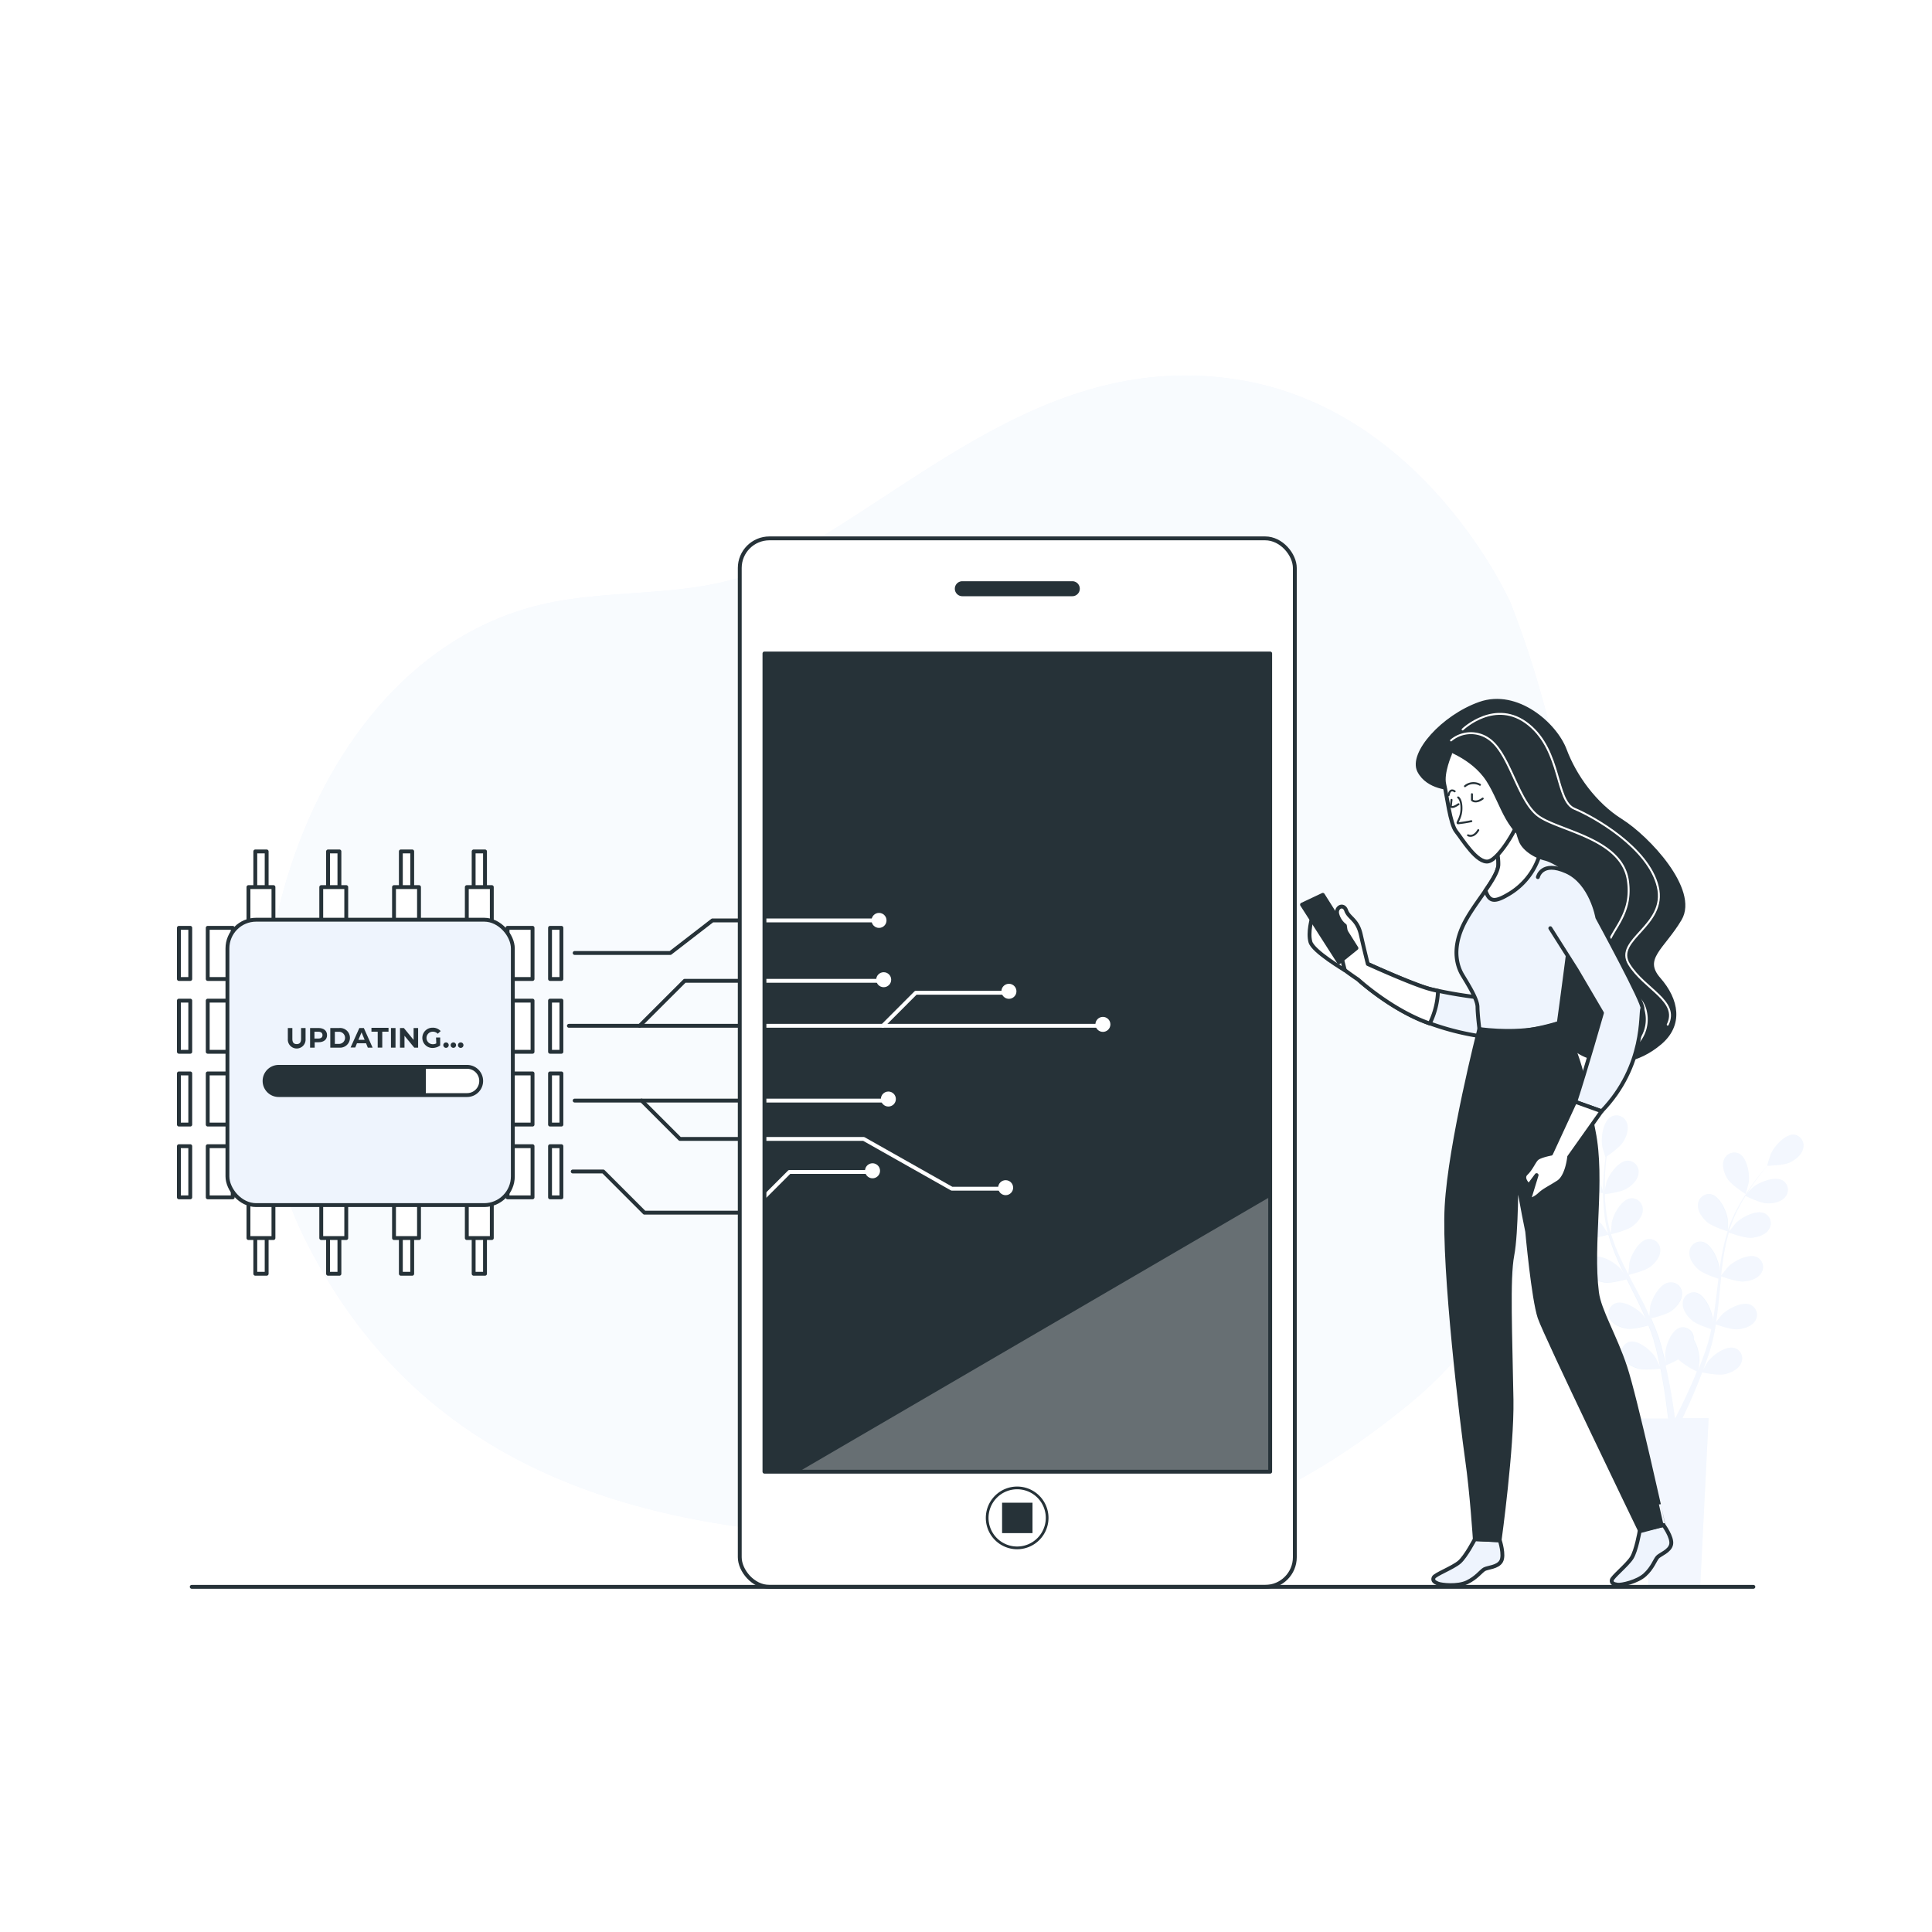 <svg class="animated" id="freepik_stories-firmware" xmlns="http://www.w3.org/2000/svg" xmlns:xlink="http://www.w3.org/1999/xlink" viewBox="0 0 500 500" version="1.1" xmlns:svgjs="http://svgjs.com/svgjs"><style>svg#freepik_stories-firmware:not(.animated) .animable {opacity: 0;}svg#freepik_stories-firmware.animated #freepik--device-1--inject-3 {animation: 1s 1 forwards cubic-bezier(.36,-0.01,.5,1.38) slideLeft;animation-delay: 0s;}svg#freepik_stories-firmware.animated #freepik--Character--inject-3 {animation: 1s 1 forwards cubic-bezier(.36,-0.01,.5,1.38) slideRight;animation-delay: 0s;}            @keyframes slideLeft {                0% {                    opacity: 0;                    transform: translateX(-30px);                }                100% {                    opacity: 1;                    transform: translateX(0);                }            }                    @keyframes slideRight {                0% {                    opacity: 0;                    transform: translateX(30px);                }                100% {                    opacity: 1;                    transform: translateX(0);                }            }        </style><g id="freepik--background-simple--inject-3" class="animable" style="transform-origin: 238.507px 248.88px;"><path d="M390.92,156s-22.17-50.36-71.13-57.82-83.15,28.91-119.18,47.57c-18.87,9.76-40.42,6-60.45,10.7C76.12,171.58,52,266.3,78.67,320.16c23.09,46.63,63.74,70.87,125.64,76.47s105.31,12.12,160.74-33.57S416.79,222.24,390.92,156Z" style="fill: rgb(238, 244, 253); transform-origin: 238.507px 248.88px;" id="el8x3zm5x96jy" class="animable"></path><g id="eltwgekvlrcsg"><path d="M390.92,156s-22.17-50.36-71.13-57.82-83.15,28.91-119.18,47.57c-18.87,9.76-40.42,6-60.45,10.7C76.12,171.58,52,266.3,78.67,320.16c23.09,46.63,63.74,70.87,125.64,76.47s105.31,12.12,160.74-33.57S416.79,222.24,390.92,156Z" style="fill: rgb(255, 255, 255); opacity: 0.6; transform-origin: 238.507px 248.88px;" class="animable"></path></g></g><g id="freepik--Plant--inject-3" class="animable" style="transform-origin: 436.055px 349.716px;"><path d="M451.77,309s.77-2.81.8-3c.29-2.13-.39-6.43-2.56-7.47a2.85,2.85,0,0,0-3.88,1.71c-.58,1.6.16,3.56,1,4.91C448.19,306.74,451.77,309,451.77,309Z" style="fill: rgb(238, 244, 253); transform-origin: 449.278px 303.639px;" id="el0prjnc5lb2t" class="animable"></path><path d="M464.4,293.66c-2.4-.25-5.25,3-6.12,5-.08.17-1,3-.91,3h.05c-.45.51-.93,1.07-1.45,1.69-.93,1.15-2,2.46-3,4a51,51,0,0,0-3.14,5,37,37,0,0,0-2.68,6l0,.08c0-.71,0-2.68,0-2.83-.28-2.14-2.07-6.1-4.44-6.54a2.86,2.86,0,0,0-3.29,2.68c-.14,1.7,1.09,3.4,2.29,4.47,1.35,1.21,5.1,2.37,5.4,2.47a52,52,0,0,0-1.58,6.54c-.23,1.29-.42,2.6-.6,3.91,0-.61,0-1.16,0-1.23-.28-2.14-2.07-6.1-4.44-6.54a2.85,2.85,0,0,0-3.28,2.69c-.14,1.69,1.09,3.39,2.28,4.46s4.4,2.15,5.25,2.42c-.07.5-.13,1-.19,1.51-.29,2.42-.57,4.83-.92,7.19-.12.83-.27,1.65-.41,2.46,0-.54,0-1,0-1.07-.28-2.13-2.07-6.09-4.44-6.53a2.86,2.86,0,0,0-3.29,2.68c-.14,1.7,1.09,3.4,2.29,4.47s4.09,2,5.09,2.36c-.18.83-.35,1.67-.56,2.46-.15.55-.26,1.08-.45,1.61s-.34,1.06-.51,1.59c-.36,1-.73,2-1.11,3-.25.67-.51,1.31-.77,1.95.13-.83.35-2.45.35-2.59a11,11,0,0,0-1.48-5.39,3.33,3.33,0,0,0,0-.63,2.86,2.86,0,0,0-3.49-2.42c-2.33.62-3.8,4.71-3.91,6.86,0,.13.07,1.51.14,2.38-.12-.51-.22-1-.35-1.52-.25-1-.52-2.05-.81-3.15q-.24-.78-.48-1.59c-.15-.54-.38-1.08-.57-1.63-.46-1.26-1-2.51-1.54-3.76.9-.22,4.09-1,5.37-2s2.63-2.58,2.61-4.28A2.86,2.86,0,0,0,432,331.9c-2.39.26-4.47,4.08-4.91,6.19,0,.13-.17,1.68-.23,2.53-.34-.75-.68-1.5-1-2.25-1.07-2.16-2.22-4.3-3.36-6.45-.35-.66-.69-1.32-1-2,.32-.08,4.13-1,5.57-2.06,1.27-1,2.63-2.58,2.61-4.28a2.85,2.85,0,0,0-3.08-2.92c-2.39.26-4.47,4.08-4.91,6.18,0,.16-.23,2.39-.25,3-.76-1.45-1.5-2.91-2.17-4.37a51.72,51.72,0,0,1-2.35-6.08c.15,0,4.13-.94,5.6-2.06,1.28-1,2.63-2.58,2.62-4.28a2.85,2.85,0,0,0-3.08-2.92c-2.4.26-4.48,4.07-4.91,6.18,0,.14-.18,1.84-.24,2.64l-.14,0a37.51,37.51,0,0,1-1.22-6.44c-.14-1.19-.2-2.34-.23-3.47.76-.09,4.22-.55,5.66-1.42s2.89-2.27,3.07-4a2.86,2.86,0,0,0-2.74-3.24c-2.41,0-4.9,3.56-5.56,5.61,0,.11-.28,1.28-.45,2.14,0-.51,0-1,0-1.51,0-1.83.12-3.49.23-5,.08-.84.16-1.6.24-2.31.7-.48,3.49-2.44,4.34-3.85s1.52-3.35.9-4.93A2.86,2.86,0,0,0,417,289c-2.14,1.11-2.7,5.42-2.35,7.54,0,.19.84,3,.88,3l0,0c-.09.68-.19,1.4-.27,2.2-.15,1.48-.3,3.15-.34,5a49.82,49.82,0,0,0,.14,5.91,37,37,0,0,0,1.09,6.52l0,.08c-.38-.6-1.5-2.23-1.6-2.34-1.41-1.63-5.08-3.95-7.3-3a2.85,2.85,0,0,0-1.26,4.06c.81,1.49,2.78,2.22,4.37,2.46,1.79.26,5.57-.84,5.87-.93a49.2,49.2,0,0,0,2.28,6.34c.52,1.2,1.08,2.4,1.66,3.59-.34-.51-.65-1-.7-1-1.41-1.63-5.09-3.95-7.31-3a2.85,2.85,0,0,0-1.26,4.05c.82,1.5,2.78,2.23,4.37,2.46s4.85-.63,5.7-.87c.23.45.45.91.68,1.36,1.09,2.18,2.19,4.35,3.21,6.51.35.76.68,1.52,1,2.28-.31-.45-.57-.82-.62-.87-1.41-1.63-5.08-4-7.3-3a2.85,2.85,0,0,0-1.26,4.06c.82,1.49,2.78,2.22,4.37,2.45s4.53-.55,5.55-.83c.31.79.62,1.58.89,2.36.17.54.37,1,.51,1.59s.3,1.08.45,1.6c.25,1,.51,2.1.72,3.11.16.7.29,1.37.43,2-.35-.76-1.06-2.23-1.13-2.35-1.15-1.82-4.43-4.67-6.77-4.07a2.85,2.85,0,0,0-1.86,3.81c.59,1.6,2.41,2.62,3.95,3.09,1.69.52,5.44.05,5.91,0,.22,1.12.43,2.21.61,3.24.63,3.58,1,6.58,1.26,8.69.05.37.08.7.12,1h-7.26l2.24,43.66H440L442.19,367h-6.76l.15-.31c.93-1.93,2.21-4.71,3.6-8.11.44-1.07.89-2.22,1.34-3.41.46.09,4.17.85,5.9.45,1.56-.35,3.46-1.24,4.16-2.79A2.85,2.85,0,0,0,449,348.9c-2.28-.76-5.77,1.83-7.05,3.56-.07.1-.77,1.3-1.19,2.07.18-.49.36-1,.54-1.46.37-1,.7-2,1.06-3.08l.48-1.59c.17-.53.28-1.11.43-1.67.31-1.31.56-2.64.79-4,.87.32,4,1.4,5.59,1.29s3.61-.7,4.54-2.13a2.85,2.85,0,0,0-1-4.13c-2.14-1.11-6,.93-7.51,2.45-.09.09-1.06,1.3-1.58,2,.12-.81.26-1.63.36-2.45.29-2.39.52-4.82.76-7.24.07-.74.15-1.48.23-2.22.31.12,4,1.48,5.78,1.35,1.6-.11,3.61-.7,4.54-2.12a2.86,2.86,0,0,0-1-4.14c-2.14-1.1-6,.93-7.51,2.45-.11.12-1.51,1.86-1.84,2.32.17-1.62.36-3.24.61-4.83a49.22,49.22,0,0,1,1.39-6.37c.14.06,4,1.5,5.81,1.37,1.6-.11,3.61-.7,4.54-2.13a2.84,2.84,0,0,0-1-4.13c-2.14-1.11-6,.93-7.5,2.45-.1.1-1.17,1.43-1.66,2.07l-.12-.06a36.36,36.36,0,0,1,2.53-6.05c.54-1.07,1.13-2.06,1.72-3,.68.34,3.83,1.87,5.5,1.94s3.67-.3,4.75-1.62a2.84,2.84,0,0,0-.5-4.21c-2-1.34-6,.27-7.73,1.61-.09.07-.94.92-1.55,1.54.28-.43.55-.87.82-1.28,1-1.52,2-2.84,2.93-4,.53-.66,1-1.25,1.47-1.79.85,0,4.26-.12,5.75-.82s3.12-2,3.47-3.62A2.86,2.86,0,0,0,464.4,293.66ZM437.87,358c-1.45,3.33-2.78,6-3.74,7.94-.19.38-.37.72-.53,1h-.16c-.05-.37-.1-.77-.16-1.23-.29-2.12-.75-5.14-1.47-8.74-.22-1.14-.48-2.35-.76-3.59a30.62,30.62,0,0,0,3.29-1.55,21.28,21.28,0,0,0,4.81,3.1C438.72,356.05,438.29,357.08,437.87,358Z" style="fill: rgb(238, 244, 253); transform-origin: 436.167px 349.716px;" id="elgi1zock2ifa" class="animable"></path><path d="M409,308.06c1.73.76,6,.66,6,.66s-.91-2.77-1-2.93c-.93-2-3.86-5.15-6.25-4.83a2.86,2.86,0,0,0-2.29,3.58C405.82,306.19,407.51,307.42,409,308.06Z" style="fill: rgb(238, 244, 253); transform-origin: 410.179px 304.831px;" id="elwxnk84abi8" class="animable"></path><g id="el7ck21ljy4o"><path d="M409,308.06c1.73.76,6,.66,6,.66s-.91-2.77-1-2.93c-.93-2-3.86-5.15-6.25-4.83a2.86,2.86,0,0,0-2.29,3.58C405.82,306.19,407.51,307.42,409,308.06Z" style="fill: rgb(255, 255, 255); opacity: 0.3; transform-origin: 410.179px 304.831px;" class="animable"></path></g><g id="elxnflfai9ycn"><path d="M451.77,309s.77-2.81.8-3c.29-2.13-.39-6.43-2.56-7.47a2.85,2.85,0,0,0-3.88,1.71c-.58,1.6.16,3.56,1,4.91C448.19,306.74,451.77,309,451.77,309Z" style="fill: rgb(255, 255, 255); opacity: 0.3; transform-origin: 449.278px 303.639px;" class="animable"></path></g><g id="el2sqesvnctxr"><path d="M416.32,319.39a49.2,49.2,0,0,0,2.28,6.34c.52,1.2,1.08,2.4,1.66,3.59-.34-.51-.65-1-.7-1-1.41-1.63-5.09-3.95-7.31-3a2.85,2.85,0,0,0-1.26,4.05c.82,1.5,2.78,2.23,4.37,2.46s4.85-.63,5.7-.87c.23.45.45.91.68,1.36,1.09,2.18,2.19,4.35,3.21,6.51.35.76.68,1.52,1,2.28-.31-.45-.57-.82-.62-.87-1.41-1.63-5.08-4-7.3-3a2.85,2.85,0,0,0-1.26,4.06c.82,1.49,2.78,2.22,4.37,2.45s4.53-.55,5.55-.83c.31.79.62,1.58.89,2.36.17.54.37,1,.51,1.59s.3,1.08.45,1.6c.25,1,.51,2.1.72,3.11.16.7.29,1.37.43,2-.35-.76-1.06-2.23-1.13-2.35-1.15-1.82-4.43-4.67-6.77-4.07a2.85,2.85,0,0,0-1.86,3.81c.59,1.6,2.41,2.62,3.95,3.09,1.69.52,5.44.05,5.91,0,.22,1.12.43,2.21.61,3.24.63,3.58,1,6.58,1.26,8.69.05.37.08.7.12,1h-7.26l2.24,43.66H440L442.19,367h-6.76l.15-.31c.93-1.93,2.21-4.71,3.6-8.11.44-1.07.89-2.22,1.34-3.41.46.09,4.17.85,5.9.45,1.56-.35,3.46-1.24,4.16-2.79A2.85,2.85,0,0,0,449,348.9c-2.28-.76-5.77,1.83-7.05,3.56-.07.1-.77,1.3-1.19,2.07.18-.49.36-1,.54-1.46.37-1,.7-2,1.06-3.08l.48-1.59c.17-.53.28-1.11.43-1.67.31-1.31.56-2.64.79-4,.87.32,4,1.4,5.59,1.29s3.61-.7,4.54-2.13a2.85,2.85,0,0,0-1-4.13c-2.14-1.11-6,.93-7.51,2.45-.09.09-1.06,1.3-1.58,2,.12-.81.26-1.63.36-2.45.29-2.39.52-4.82.76-7.24.07-.74.15-1.48.23-2.22.31.12,4,1.48,5.78,1.35,1.6-.11,3.61-.7,4.54-2.12a2.86,2.86,0,0,0-1-4.14c-2.14-1.1-6,.93-7.51,2.45-.11.12-1.51,1.86-1.84,2.32.17-1.62.36-3.24.61-4.83a49.22,49.22,0,0,1,1.39-6.37c.14.06,4,1.5,5.81,1.37,1.6-.11,3.61-.7,4.54-2.13a2.84,2.84,0,0,0-1-4.13c-2.14-1.11-6,.93-7.5,2.45-.1.1-1.17,1.43-1.66,2.07l-.12-.06a36.36,36.36,0,0,1,2.53-6.05c.54-1.07,1.13-2.06,1.72-3,.68.34,3.83,1.87,5.5,1.94s3.67-.3,4.75-1.62a2.84,2.84,0,0,0-.5-4.21c-2-1.34-6,.27-7.73,1.61-.09.07-.94.92-1.55,1.54.28-.43.55-.87.82-1.28,1-1.52,2-2.84,2.93-4,.53-.66,1-1.25,1.47-1.79.85,0,4.26-.12,5.75-.82s3.12-2,3.47-3.62a2.86,2.86,0,0,0-2.38-3.52c-2.4-.25-5.25,3-6.12,5-.08.17-1,3-.91,3h.05c-.45.51-.93,1.07-1.45,1.69-.93,1.15-2,2.46-3,4a51,51,0,0,0-3.14,5,37,37,0,0,0-2.68,6l0,.08c0-.71,0-2.68,0-2.83-.28-2.14-2.07-6.1-4.44-6.54a2.86,2.86,0,0,0-3.29,2.68c-.14,1.7,1.09,3.4,2.29,4.47,1.35,1.21,5.1,2.37,5.4,2.47a52,52,0,0,0-1.58,6.54c-.23,1.29-.42,2.6-.6,3.91,0-.61,0-1.16,0-1.23-.28-2.14-2.07-6.1-4.44-6.54a2.85,2.85,0,0,0-3.28,2.69c-.14,1.69,1.09,3.39,2.28,4.46s4.4,2.15,5.25,2.42c-.07.5-.13,1-.19,1.51-.29,2.42-.57,4.83-.92,7.19-.12.83-.27,1.65-.41,2.46,0-.54,0-1,0-1.07-.28-2.13-2.07-6.09-4.44-6.53a2.86,2.86,0,0,0-3.29,2.68c-.14,1.7,1.09,3.4,2.29,4.47s4.09,2,5.09,2.36c-.18.83-.35,1.67-.56,2.46-.15.55-.26,1.08-.45,1.61s-.34,1.06-.51,1.59c-.36,1-.73,2-1.11,3-.25.67-.51,1.31-.77,1.95.13-.83.35-2.45.35-2.59a11,11,0,0,0-1.48-5.39,3.33,3.33,0,0,0,0-.63,2.86,2.86,0,0,0-3.49-2.42c-2.33.62-3.8,4.71-3.91,6.86,0,.13.07,1.51.14,2.38-.12-.51-.22-1-.35-1.52-.25-1-.52-2.05-.81-3.15q-.24-.78-.48-1.59c-.15-.54-.38-1.08-.57-1.63-.46-1.26-1-2.51-1.54-3.76.9-.22,4.09-1,5.37-2s2.63-2.58,2.61-4.28A2.86,2.86,0,0,0,432,331.9c-2.39.26-4.47,4.08-4.91,6.19,0,.13-.17,1.68-.23,2.53-.34-.75-.68-1.5-1-2.25-1.07-2.16-2.22-4.3-3.36-6.45-.35-.66-.69-1.32-1-2,.32-.08,4.13-1,5.57-2.06,1.27-1,2.63-2.58,2.61-4.28a2.85,2.85,0,0,0-3.08-2.92c-2.39.26-4.47,4.08-4.91,6.18,0,.16-.23,2.39-.25,3-.76-1.45-1.5-2.91-2.17-4.37a51.72,51.72,0,0,1-2.35-6.08c.15,0,4.13-.94,5.6-2.06,1.28-1,2.63-2.58,2.62-4.28a2.85,2.85,0,0,0-3.08-2.92c-2.4.26-4.48,4.07-4.91,6.18,0,.14-.18,1.84-.24,2.64l-.14,0a37.51,37.51,0,0,1-1.22-6.44c-.14-1.19-.2-2.34-.23-3.47.76-.09,4.22-.55,5.66-1.42s2.89-2.27,3.07-4a2.86,2.86,0,0,0-2.74-3.24c-2.41,0-4.9,3.56-5.56,5.61,0,.11-.28,1.28-.45,2.14,0-.51,0-1,0-1.51,0-1.83.12-3.49.23-5,.08-.84.16-1.6.24-2.31.7-.48,3.49-2.44,4.34-3.85s1.52-3.35.9-4.93A2.86,2.86,0,0,0,417,289c-2.14,1.11-2.7,5.42-2.35,7.54,0,.19.84,3,.88,3l0,0c-.09.68-.19,1.4-.27,2.2-.15,1.48-.3,3.15-.34,5a49.82,49.82,0,0,0,.14,5.91,37,37,0,0,0,1.09,6.52l0,.08c-.38-.6-1.5-2.23-1.6-2.34-1.41-1.63-5.08-3.95-7.3-3a2.85,2.85,0,0,0-1.26,4.06c.81,1.49,2.78,2.22,4.37,2.46C412.24,320.58,416,319.48,416.32,319.39Zm18,32.51a21.28,21.28,0,0,0,4.81,3.1c-.43,1.05-.86,2.08-1.28,3-1.45,3.33-2.78,6-3.74,7.94-.19.38-.37.72-.53,1h-.16c-.05-.37-.1-.77-.16-1.23-.29-2.12-.75-5.14-1.47-8.74-.22-1.14-.48-2.35-.76-3.59A30.62,30.62,0,0,0,434.34,351.9Z" style="fill: rgb(255, 255, 255); opacity: 0.3; transform-origin: 436.159px 349.661px;" class="animable"></path></g></g><g id="freepik--device-1--inject-3" class="animable" style="transform-origin: 154.905px 275px;"><polyline points="148.72 246.63 173.48 246.63 184.39 238.2 227.49 238.2" style="fill: none; stroke: rgb(38, 50, 56); stroke-linecap: round; stroke-linejoin: round; transform-origin: 188.105px 242.415px;" id="el1ke1f4mv693" class="animable"></polyline><line x1="147.23" y1="265.48" x2="268.66" y2="265.48" style="fill: none; stroke: rgb(38, 50, 56); stroke-linecap: round; stroke-linejoin: round; transform-origin: 207.945px 265.48px;" id="el0ny00t8ceul" class="animable"></line><polyline points="148.72 284.83 166.04 284.83 175.96 294.75 223.52 294.75 246.34 307.64 259.73 307.64" style="fill: none; stroke: rgb(38, 50, 56); stroke-linecap: round; stroke-linejoin: round; transform-origin: 204.225px 296.235px;" id="elcnmd289gj2" class="animable"></polyline><polyline points="148.22 303.18 156.12 303.18 166.78 313.84 193.76 313.84 204.3 303.3 225.01 303.3" style="fill: none; stroke: rgb(38, 50, 56); stroke-linecap: round; stroke-linejoin: round; transform-origin: 186.615px 308.51px;" id="elygcyefc007a" class="animable"></polyline><polyline points="165.54 265.48 177.2 253.83 228.48 253.83" style="fill: none; stroke: rgb(38, 50, 56); stroke-linecap: round; stroke-linejoin: round; transform-origin: 197.01px 259.655px;" id="el89nfsvweksb" class="animable"></polyline><line x1="166.04" y1="284.83" x2="229.48" y2="284.83" style="fill: none; stroke: rgb(38, 50, 56); stroke-linecap: round; stroke-linejoin: round; transform-origin: 197.76px 284.83px;" id="elbxysey6phh8" class="animable"></line><rect x="66.07" y="220.35" width="2.94" height="13.24" style="fill: rgb(255, 255, 255); stroke: rgb(38, 50, 56); stroke-linecap: round; stroke-linejoin: round; transform-origin: 67.54px 226.97px;" id="elpg7ktl75gc" class="animable"></rect><rect x="64.3" y="229.58" width="6.47" height="13.24" style="fill: rgb(255, 255, 255); stroke: rgb(38, 50, 56); stroke-linecap: round; stroke-linejoin: round; transform-origin: 67.535px 236.2px;" id="elcjlngoejhns" class="animable"></rect><rect x="84.9" y="220.35" width="2.94" height="13.24" style="fill: rgb(255, 255, 255); stroke: rgb(38, 50, 56); stroke-linecap: round; stroke-linejoin: round; transform-origin: 86.37px 226.97px;" id="el1f7t1nxs480j" class="animable"></rect><rect x="83.14" y="229.58" width="6.47" height="13.24" style="fill: rgb(255, 255, 255); stroke: rgb(38, 50, 56); stroke-linecap: round; stroke-linejoin: round; transform-origin: 86.375px 236.2px;" id="elggtcrjd9uvg" class="animable"></rect><rect x="103.74" y="220.35" width="2.94" height="13.24" style="fill: rgb(255, 255, 255); stroke: rgb(38, 50, 56); stroke-linecap: round; stroke-linejoin: round; transform-origin: 105.21px 226.97px;" id="el95bn12iqg6" class="animable"></rect><rect x="101.97" y="229.58" width="6.47" height="13.24" style="fill: rgb(255, 255, 255); stroke: rgb(38, 50, 56); stroke-linecap: round; stroke-linejoin: round; transform-origin: 105.205px 236.2px;" id="elwi9bd5p0sub" class="animable"></rect><rect x="122.58" y="220.35" width="2.94" height="13.24" style="fill: rgb(255, 255, 255); stroke: rgb(38, 50, 56); stroke-linecap: round; stroke-linejoin: round; transform-origin: 124.05px 226.97px;" id="eler45wpb9xf5" class="animable"></rect><rect x="120.81" y="229.58" width="6.47" height="13.24" style="fill: rgb(255, 255, 255); stroke: rgb(38, 50, 56); stroke-linecap: round; stroke-linejoin: round; transform-origin: 124.045px 236.2px;" id="elcd3kkzmgp0r" class="animable"></rect><g id="elzj22zki5la"><rect x="122.58" y="316.41" width="2.94" height="13.24" style="fill: rgb(255, 255, 255); stroke: rgb(38, 50, 56); stroke-linecap: round; stroke-linejoin: round; transform-origin: 124.05px 323.03px; transform: rotate(180deg);" class="animable"></rect></g><g id="elt81shmfon1"><rect x="120.81" y="307.17" width="6.47" height="13.24" style="fill: rgb(255, 255, 255); stroke: rgb(38, 50, 56); stroke-linecap: round; stroke-linejoin: round; transform-origin: 124.045px 313.79px; transform: rotate(180deg);" class="animable"></rect></g><g id="elwzla3tcpv8"><rect x="103.74" y="316.41" width="2.94" height="13.24" style="fill: rgb(255, 255, 255); stroke: rgb(38, 50, 56); stroke-linecap: round; stroke-linejoin: round; transform-origin: 105.21px 323.03px; transform: rotate(180deg);" class="animable"></rect></g><g id="elo9fp17wyxnj"><rect x="101.97" y="307.17" width="6.47" height="13.24" style="fill: rgb(255, 255, 255); stroke: rgb(38, 50, 56); stroke-linecap: round; stroke-linejoin: round; transform-origin: 105.205px 313.79px; transform: rotate(180deg);" class="animable"></rect></g><g id="el7yr51zopl9j"><rect x="84.9" y="316.41" width="2.94" height="13.24" style="fill: rgb(255, 255, 255); stroke: rgb(38, 50, 56); stroke-linecap: round; stroke-linejoin: round; transform-origin: 86.37px 323.03px; transform: rotate(180deg);" class="animable"></rect></g><g id="el6e45wt6rj4d"><rect x="83.14" y="307.17" width="6.47" height="13.24" style="fill: rgb(255, 255, 255); stroke: rgb(38, 50, 56); stroke-linecap: round; stroke-linejoin: round; transform-origin: 86.375px 313.79px; transform: rotate(180deg);" class="animable"></rect></g><g id="elpmw559w0h0l"><rect x="66.07" y="316.41" width="2.94" height="13.24" style="fill: rgb(255, 255, 255); stroke: rgb(38, 50, 56); stroke-linecap: round; stroke-linejoin: round; transform-origin: 67.54px 323.03px; transform: rotate(180deg);" class="animable"></rect></g><g id="ell5w4w23sye"><rect x="64.3" y="307.17" width="6.47" height="13.24" style="fill: rgb(255, 255, 255); stroke: rgb(38, 50, 56); stroke-linecap: round; stroke-linejoin: round; transform-origin: 67.535px 313.79px; transform: rotate(180deg);" class="animable"></rect></g><g id="elgq5k1xv8aa"><rect x="142.35" y="240.12" width="2.94" height="13.24" style="fill: rgb(255, 255, 255); stroke: rgb(38, 50, 56); stroke-linecap: round; stroke-linejoin: round; transform-origin: 143.82px 246.74px; transform: rotate(90deg);" class="animable"></rect></g><g id="elx65h4uxodd"><rect x="131.35" y="240.12" width="6.47" height="13.24" style="fill: rgb(255, 255, 255); stroke: rgb(38, 50, 56); stroke-linecap: round; stroke-linejoin: round; transform-origin: 134.585px 246.74px; transform: rotate(90deg);" class="animable"></rect></g><g id="elggoxxqnhwo"><rect x="142.35" y="258.96" width="2.94" height="13.24" style="fill: rgb(255, 255, 255); stroke: rgb(38, 50, 56); stroke-linecap: round; stroke-linejoin: round; transform-origin: 143.82px 265.58px; transform: rotate(90deg);" class="animable"></rect></g><g id="elqch48qwrml"><rect x="131.35" y="258.96" width="6.47" height="13.24" style="fill: rgb(255, 255, 255); stroke: rgb(38, 50, 56); stroke-linecap: round; stroke-linejoin: round; transform-origin: 134.585px 265.58px; transform: rotate(90deg);" class="animable"></rect></g><g id="elljfaj178r4"><rect x="142.35" y="277.8" width="2.94" height="13.24" style="fill: rgb(255, 255, 255); stroke: rgb(38, 50, 56); stroke-linecap: round; stroke-linejoin: round; transform-origin: 143.82px 284.42px; transform: rotate(90deg);" class="animable"></rect></g><g id="elhfgkn9yg458"><rect x="131.35" y="277.8" width="6.47" height="13.24" style="fill: rgb(255, 255, 255); stroke: rgb(38, 50, 56); stroke-linecap: round; stroke-linejoin: round; transform-origin: 134.585px 284.42px; transform: rotate(90deg);" class="animable"></rect></g><g id="eljaqhss860tf"><rect x="142.35" y="296.63" width="2.94" height="13.24" style="fill: rgb(255, 255, 255); stroke: rgb(38, 50, 56); stroke-linecap: round; stroke-linejoin: round; transform-origin: 143.82px 303.25px; transform: rotate(90deg);" class="animable"></rect></g><g id="el02b5d62f2ph8"><rect x="131.35" y="296.63" width="6.47" height="13.24" style="fill: rgb(255, 255, 255); stroke: rgb(38, 50, 56); stroke-linecap: round; stroke-linejoin: round; transform-origin: 134.585px 303.25px; transform: rotate(90deg);" class="animable"></rect></g><g id="elx66614gkbw"><rect x="46.3" y="296.63" width="2.94" height="13.24" style="fill: rgb(255, 255, 255); stroke: rgb(38, 50, 56); stroke-linecap: round; stroke-linejoin: round; transform-origin: 47.77px 303.25px; transform: rotate(-90deg);" class="animable"></rect></g><g id="elsbg6py2vfim"><rect x="53.76" y="296.63" width="6.47" height="13.24" style="fill: rgb(255, 255, 255); stroke: rgb(38, 50, 56); stroke-linecap: round; stroke-linejoin: round; transform-origin: 56.995px 303.25px; transform: rotate(-90deg);" class="animable"></rect></g><g id="elctogpunbos"><rect x="46.3" y="277.8" width="2.94" height="13.24" style="fill: rgb(255, 255, 255); stroke: rgb(38, 50, 56); stroke-linecap: round; stroke-linejoin: round; transform-origin: 47.77px 284.42px; transform: rotate(-90deg);" class="animable"></rect></g><g id="elnd748rh9gz"><rect x="53.76" y="277.8" width="6.47" height="13.24" style="fill: rgb(255, 255, 255); stroke: rgb(38, 50, 56); stroke-linecap: round; stroke-linejoin: round; transform-origin: 56.995px 284.42px; transform: rotate(-90deg);" class="animable"></rect></g><g id="elt8ygrzm4mnf"><rect x="46.3" y="258.96" width="2.94" height="13.24" style="fill: rgb(255, 255, 255); stroke: rgb(38, 50, 56); stroke-linecap: round; stroke-linejoin: round; transform-origin: 47.77px 265.58px; transform: rotate(-90deg);" class="animable"></rect></g><g id="el5zzv6i3ah12"><rect x="53.76" y="258.96" width="6.47" height="13.24" style="fill: rgb(255, 255, 255); stroke: rgb(38, 50, 56); stroke-linecap: round; stroke-linejoin: round; transform-origin: 56.995px 265.58px; transform: rotate(-90deg);" class="animable"></rect></g><g id="el19ptt774c8v"><rect x="46.3" y="240.12" width="2.94" height="13.24" style="fill: rgb(255, 255, 255); stroke: rgb(38, 50, 56); stroke-linecap: round; stroke-linejoin: round; transform-origin: 47.77px 246.74px; transform: rotate(-90deg);" class="animable"></rect></g><g id="elj0t6jakhga"><rect x="53.76" y="240.12" width="6.47" height="13.24" style="fill: rgb(255, 255, 255); stroke: rgb(38, 50, 56); stroke-linecap: round; stroke-linejoin: round; transform-origin: 56.995px 246.74px; transform: rotate(-90deg);" class="animable"></rect></g><rect x="58.86" y="238.02" width="73.86" height="73.86" rx="7.43" style="fill: rgb(238, 244, 253); stroke: rgb(38, 50, 56); stroke-linecap: round; stroke-linejoin: round; transform-origin: 95.79px 274.95px;" id="eln7rw3y0f16" class="animable"></rect><path d="M72.12,283.4a3.65,3.65,0,1,1,0-7.3h48.76a3.65,3.65,0,1,1,0,7.3Z" style="fill: rgb(255, 255, 255); transform-origin: 96.5px 279.75px;" id="elsrsz1v853lk" class="animable"></path><path d="M120.88,276.6a3.15,3.15,0,1,1,0,6.3H72.12a3.15,3.15,0,1,1,0-6.3h48.76m0-1H72.12a4.15,4.15,0,1,0,0,8.3h48.76a4.15,4.15,0,1,0,0-8.3Z" style="fill: rgb(38, 50, 56); transform-origin: 96.5px 279.75px;" id="ellg27qderaz" class="animable"></path><path d="M109.7,276.6H73.3c-2.39,0-4.34,1.41-4.34,3.15s2,3.15,4.34,3.15h36.4Z" style="fill: rgb(38, 50, 56); stroke: rgb(38, 50, 56); stroke-linecap: round; stroke-linejoin: round; transform-origin: 89.33px 279.75px;" id="el11wi9onu7yxc" class="animable"></path><path d="M74.49,268.9v-2.85h1.17v2.8c0,1,.42,1.36,1.13,1.36s1.13-.39,1.13-1.36v-2.8h1.16v2.85a2.3,2.3,0,1,1-4.59,0Z" style="fill: rgb(38, 50, 56); transform-origin: 76.785px 268.701px;" id="elen00iwk2hu6" class="animable"></path><path d="M84.64,267.9c0,1.13-.84,1.83-2.2,1.83h-1v1.4H80.25v-5.08h2.19C83.8,266.05,84.64,266.76,84.64,267.9Zm-1.18,0c0-.56-.37-.89-1.08-.89h-1v1.76h1C83.09,268.77,83.46,268.45,83.46,267.9Z" style="fill: rgb(38, 50, 56); transform-origin: 82.445px 268.59px;" id="el25wgy2phmtr" class="animable"></path><path d="M85.48,266.05h2.31a2.55,2.55,0,1,1,0,5.08H85.48Zm2.25,4.11a1.57,1.57,0,1,0,0-3.14H86.66v3.14Z" style="fill: rgb(38, 50, 56); transform-origin: 88.023px 268.59px;" id="eludrty5mzt4n" class="animable"></path><path d="M94.74,270H92.38l-.44,1.09H90.73L93,266.05h1.16l2.27,5.08H95.19Zm-.37-.89-.8-1.94-.81,1.94Z" style="fill: rgb(38, 50, 56); transform-origin: 93.58px 268.59px;" id="el63focoamoul" class="animable"></path><path d="M97.75,267H96.13v-1h4.42v1H98.93v4.12H97.75Z" style="fill: rgb(38, 50, 56); transform-origin: 98.34px 268.56px;" id="ellz72sujvvza" class="animable"></path><path d="M101.18,266.05h1.18v5.08h-1.18Z" style="fill: rgb(38, 50, 56); transform-origin: 101.77px 268.59px;" id="elpyh4k862z9" class="animable"></path><path d="M108.21,266.05v5.08h-1l-2.53-3.08v3.08h-1.16v-5.08h1l2.52,3.08v-3.08Z" style="fill: rgb(38, 50, 56); transform-origin: 105.865px 268.59px;" id="ele6wg8z2jl2" class="animable"></path><path d="M112.85,268.51h1.07v2.06a3.49,3.49,0,0,1-2,.64,2.62,2.62,0,1,1,0-5.24,2.73,2.73,0,0,1,2.13.87l-.76.7A1.72,1.72,0,0,0,112,267a1.62,1.62,0,1,0,0,3.24,1.87,1.87,0,0,0,.91-.21Z" style="fill: rgb(38, 50, 56); transform-origin: 111.671px 268.589px;" id="elq8wanvmmlpi" class="animable"></path><path d="M114.73,270.48a.7.7,0,1,1,1.4,0,.7.7,0,1,1-1.4,0Z" style="fill: rgb(38, 50, 56); transform-origin: 115.43px 270.48px;" id="elnflcsr0djnb" class="animable"></path><path d="M116.63,270.48a.7.7,0,1,1,1.4,0,.7.7,0,1,1-1.4,0Z" style="fill: rgb(38, 50, 56); transform-origin: 117.33px 270.48px;" id="elzg29fk9hzvg" class="animable"></path><path d="M118.53,270.48a.68.68,0,0,1,.7-.7.69.69,0,0,1,.71.7.7.7,0,0,1-.71.71A.69.69,0,0,1,118.53,270.48Z" style="fill: rgb(38, 50, 56); transform-origin: 119.235px 270.485px;" id="elc3hpkwsc3z" class="animable"></path></g><g id="freepik--device-2--inject-3" class="animable" style="transform-origin: 235.665px 275px;"><rect x="191.45" y="139.33" width="143.65" height="271.34" rx="7.67" style="fill: rgb(255, 255, 255); stroke: rgb(38, 50, 56); stroke-linecap: round; stroke-linejoin: round; transform-origin: 263.275px 275px;" id="ellnvhehcqg8" class="animable"></rect><rect x="197.84" y="169.12" width="130.88" height="211.75" style="fill: rgb(38, 50, 56); transform-origin: 263.28px 274.995px;" id="el3izrsol35yo" class="animable"></rect><g style="clip-path: url(&quot;#freepik--clip-path--inject-3&quot;); transform-origin: 232.475px 308.57px;" id="elshfgygmd1ph" class="animable"><g id="ellk8i3rz6mrb"><polygon points="328.72 309.73 206.71 380.88 328.72 380.88 328.72 309.73" style="fill: rgb(255, 255, 255); opacity: 0.3; transform-origin: 267.715px 345.305px;" class="animable"></polygon></g><polyline points="137.72 246.63 167.48 246.63 178.39 238.2 227.49 238.2" style="fill: none; stroke: rgb(255, 255, 255); stroke-linecap: round; stroke-linejoin: round; transform-origin: 182.605px 242.415px;" id="elbyszq4hg0a6" class="animable"></polyline><polyline points="228.47 265.47 237.01 256.92 260.64 256.92" style="fill: none; stroke: rgb(255, 255, 255); stroke-linecap: round; stroke-linejoin: round; transform-origin: 244.555px 261.195px;" id="elz4izfqsa86" class="animable"></polyline><line x1="136.23" y1="265.48" x2="285.2" y2="265.48" style="fill: none; stroke: rgb(255, 255, 255); stroke-linecap: round; stroke-linejoin: round; transform-origin: 210.715px 265.48px;" id="elr7xe9uevvv8" class="animable"></line><circle cx="227.49" cy="238.2" r="1.94" style="fill: rgb(255, 255, 255); transform-origin: 227.49px 238.2px;" id="elw08xug5nib9" class="animable"></circle><circle cx="285.43" cy="265.11" r="1.94" style="fill: rgb(255, 255, 255); transform-origin: 285.43px 265.11px;" id="ell3y1dhi76zq" class="animable"></circle><path d="M263.05,256.55a1.94,1.94,0,1,0-1.94,1.94A1.94,1.94,0,0,0,263.05,256.55Z" style="fill: rgb(255, 255, 255); transform-origin: 261.11px 256.55px;" id="elsbp19jw9sy" class="animable"></path><circle cx="228.7" cy="253.55" r="1.94" style="fill: rgb(255, 255, 255); transform-origin: 228.7px 253.55px;" id="el4gd6nuovrzc" class="animable"></circle><circle cx="229.91" cy="284.43" r="1.94" style="fill: rgb(255, 255, 255); transform-origin: 229.91px 284.43px;" id="el08kjwa37dhb9" class="animable"></circle><path d="M227.75,303a1.94,1.94,0,1,0-1.94,1.94A1.94,1.94,0,0,0,227.75,303Z" style="fill: rgb(255, 255, 255); transform-origin: 225.81px 303px;" id="elnhybhy3lbne" class="animable"></path><circle cx="260.26" cy="307.37" r="1.94" style="fill: rgb(255, 255, 255); transform-origin: 260.26px 307.37px;" id="el0zqk5y450ul" class="animable"></circle><polyline points="137.72 284.83 160.04 284.83 169.96 294.75 223.52 294.75 246.34 307.64 259.73 307.64" style="fill: none; stroke: rgb(255, 255, 255); stroke-linecap: round; stroke-linejoin: round; transform-origin: 198.725px 296.235px;" id="elu8lbbhdg1l8" class="animable"></polyline><polyline points="137.22 303.18 150.12 303.18 160.78 313.84 193.76 313.84 204.3 303.3 225.01 303.3" style="fill: none; stroke: rgb(255, 255, 255); stroke-linecap: round; stroke-linejoin: round; transform-origin: 181.115px 308.51px;" id="ellb3gjihz5f" class="animable"></polyline><polyline points="159.54 265.48 171.2 253.83 228.48 253.83" style="fill: none; stroke: rgb(255, 255, 255); stroke-linecap: round; stroke-linejoin: round; transform-origin: 194.01px 259.655px;" id="el602yjb8mf5v" class="animable"></polyline><line x1="160.04" y1="284.83" x2="229.48" y2="284.83" style="fill: none; stroke: rgb(255, 255, 255); stroke-linecap: round; stroke-linejoin: round; transform-origin: 194.76px 284.83px;" id="elmqj3w3zwx1t" class="animable"></line></g><rect x="197.84" y="169.12" width="130.88" height="211.75" style="fill: none; stroke: rgb(38, 50, 56); stroke-linecap: round; stroke-linejoin: round; transform-origin: 263.28px 274.995px;" id="eln2afp0rma5" class="animable"></rect><path d="M277.51,154.3H249.05a1.94,1.94,0,0,1-1.94-1.94h0a1.94,1.94,0,0,1,1.94-1.94h28.46a1.94,1.94,0,0,1,1.94,1.94h0A1.94,1.94,0,0,1,277.51,154.3Z" style="fill: rgb(38, 50, 56); transform-origin: 263.28px 152.36px;" id="elwri8pc7apzf" class="animable"></path><path d="M271,392.83a7.76,7.76,0,1,0-7.76,7.76A7.77,7.77,0,0,0,271,392.83Z" style="fill: rgb(255, 255, 255); stroke: rgb(38, 50, 56); stroke-linecap: round; stroke-linejoin: round; stroke-width: 0.704px; transform-origin: 263.24px 392.83px;" id="elhtz517yah9" class="animable"></path><rect x="259.34" y="388.9" width="7.87" height="7.87" style="fill: rgb(38, 50, 56); transform-origin: 263.275px 392.835px;" id="elki0ddkeuhaj" class="animable"></rect></g><g id="freepik--Character--inject-3" class="animable animator-active" style="transform-origin: 386.313px 295.805px;"><path d="M381.71,248.08l-.23,9.91a113.8,113.8,0,0,1-11.25-2c-4.42-1.13-16.24-6.52-16.24-6.52l-2.49,4s8,7.36,17.52,11a68.23,68.23,0,0,0,18,4.18s3.08-.27,4-11.19,2.88-21.47.21-24.27S383,235.12,381.71,248.08Z" style="fill: rgb(238, 244, 253); stroke: rgb(38, 50, 56); stroke-linecap: round; stroke-linejoin: round; transform-origin: 372.04px 250.532px;" id="eluahf19p3vm" class="animable"></path><path d="M370.23,256c-4.42-1.13-16.24-6.52-16.24-6.52h0s-.93-3.68-1.82-7.63-3.09-4.24-3.78-6.21-2.93-.81-2.24,1.17a5.4,5.4,0,0,0,1.9,2.74l.64,4.18-.83-.55a32.76,32.76,0,0,0-2.56-2.44c-.23-.16-.53-.09-.87.13l-1.77-1.2s-2.33,5.34-.89,6.6a20.26,20.26,0,0,0,2.09,1.44,76.22,76.22,0,0,0,7.64,5.82s8,7.36,17.52,11l1,.36a20.42,20.42,0,0,0,2.13-8.45C371.47,256.31,370.83,256.16,370.23,256Z" style="fill: rgb(255, 255, 255); stroke: rgb(38, 50, 56); stroke-linecap: round; stroke-linejoin: round; transform-origin: 356.725px 249.756px;" id="elpy6misduc2" class="animable"></path><path d="M339.52,237.65s-1.07,3.65-.39,6.12,8.9,7.31,8.9,7.31-2.46-10.11-2.93-10.85S340.59,233.5,339.52,237.65Z" style="fill: rgb(255, 255, 255); stroke: rgb(38, 50, 56); stroke-linecap: round; stroke-linejoin: round; transform-origin: 343.467px 243.639px;" id="el6kvjwecwn4h" class="animable"></path><polygon points="336.96 234.12 346.52 249.04 351.05 245.38 342.35 231.58 336.96 234.12" style="fill: rgb(38, 50, 56); stroke: rgb(38, 50, 56); stroke-linecap: round; stroke-linejoin: round; transform-origin: 344.005px 240.31px;" id="el9hluwix84u" class="animable"></polygon><path d="M375.71,204s-6.12,0-8.43-4.48,6.12-14,15.7-17.39,19.5,5.33,22,12,7.68,14,14.55,18.3,19.66,17.91,15.22,25.4-10.15,10.19-5.43,15.59,5.85,11.78.25,16.5-12.37,6.08-19.17,3.21-14.23-14.16-12.87-22.89-2.91-29.25-8.49-36.56S379.47,202.52,375.71,204Z" style="fill: rgb(38, 50, 56); stroke: rgb(38, 50, 56); stroke-linecap: round; stroke-linejoin: round; transform-origin: 401.28px 228px;" id="elo91nph2bvq" class="animable"></path><path d="M385.77,216.68a12.71,12.71,0,0,1,2,7.25c-.35,3.81-6.81,10.29-9.36,16.11s-1.32,10,.08,12.33,3.87,6.21,3.89,8.24.49,5.7.49,5.7,6.62,2.62,20.54-1.55c0,0,4.23-30.72,4.2-34.76s-5.2-7.15-7.77-7.79-5.42-2.52-6.24-4.61a18.35,18.35,0,0,1-1.05-3.94Z" style="fill: rgb(238, 244, 253); stroke: rgb(38, 50, 56); stroke-linecap: round; stroke-linejoin: round; transform-origin: 392.27px 240.391px;" id="elw6lgyng0w7" class="animable"></path><path d="M398.31,221.7c-2.09-.87-4.08-2.41-4.74-4.1a18.35,18.35,0,0,1-1.05-3.94l-6.75,3a12.71,12.71,0,0,1,2,7.25c-.16,1.74-1.59,4-3.34,6.55.94,2.64,2,3.31,5.78,1.08A17.81,17.81,0,0,0,398.31,221.7Z" style="fill: rgb(255, 255, 255); stroke: rgb(38, 50, 56); stroke-linecap: round; stroke-linejoin: round; transform-origin: 391.37px 223.272px;" id="elp01smfs1grb" class="animable"></path><path d="M375.27,195.08s-2.19,5-1.5,7.9,1.51,10.24,3.07,12.18,5.46,8.45,8.4,7.76,8.5-10.16,8.57-13.22-2-9.69-7.83-14.1S375.23,192.35,375.27,195.08Z" style="fill: rgb(255, 255, 255); stroke: rgb(38, 50, 56); stroke-linecap: round; stroke-linejoin: round; transform-origin: 383.724px 207.814px;" id="el4qav0xq4zxd" class="animable"></path><path d="M377.36,206.37s.92.49.86,3-1.47,3.68-.85,3.69a33.94,33.94,0,0,0,3.41-.54" style="fill: none; stroke: rgb(38, 50, 56); stroke-linecap: round; stroke-linejoin: round; stroke-width: 0.5px; transform-origin: 378.996px 209.715px;" id="els2er0ha6vfe" class="animable"></path><path d="M379.92,216.17s1.38.81,2.66-1.33" style="fill: none; stroke: rgb(38, 50, 56); stroke-linecap: round; stroke-linejoin: round; stroke-width: 0.5px; transform-origin: 381.25px 215.58px;" id="el89m57duezjo" class="animable"></path><path d="M380.94,205.53l0,1.54s.9,1,2.79-.4" style="fill: none; stroke: rgb(38, 50, 56); stroke-linecap: round; stroke-linejoin: round; stroke-width: 0.5px; transform-origin: 382.335px 206.473px;" id="el8actgz4s3ha" class="animable"></path><path d="M375.65,207l-.19,1.7s.29.62,2-.57" style="fill: none; stroke: rgb(38, 50, 56); stroke-linecap: round; stroke-linejoin: round; stroke-width: 0.5px; transform-origin: 376.46px 207.931px;" id="eltbumqaey38" class="animable"></path><path d="M379.13,203.47a3.44,3.44,0,0,1,3.88-.37" style="fill: none; stroke: rgb(38, 50, 56); stroke-linecap: round; stroke-linejoin: round; stroke-width: 0.5px; transform-origin: 381.07px 203.068px;" id="elj8925sr5v7" class="animable"></path><path d="M376.47,204.8s-1.21-1-1.57,1" style="fill: none; stroke: rgb(38, 50, 56); stroke-linecap: round; stroke-linejoin: round; stroke-width: 0.5px; transform-origin: 375.685px 205.175px;" id="elo078tevig5q" class="animable"></path><path d="M373.28,193.36s7.79,2.3,11.8,8.48,5.1,14.68,13.21,16.54S412.94,214,412.94,214s-8.33-5.22-13.22-12-10.11-12.65-14.7-13S374.13,191.82,373.28,193.36Z" style="fill: rgb(38, 50, 56); stroke: rgb(38, 50, 56); stroke-linecap: round; stroke-linejoin: round; transform-origin: 393.11px 203.85px;" id="el5blzhlnhtxn" class="animable"></path><path d="M375.52,191.62a8,8,0,0,1,9.93-.29c5.35,3.83,7.39,16.07,12.74,19.9s21.5,5.78,23.1,16.61-7,13.91-5.58,21,9.22,6.71,10.31,13.26a9.23,9.23,0,0,1-4.08,9.49" style="fill: none; stroke: rgb(255, 255, 255); stroke-linecap: round; stroke-linejoin: round; stroke-width: 0.5px; transform-origin: 400.851px 230.667px;" id="elzw4mmmw1k" class="animable"></path><path d="M378.52,188.79s8.51-8.19,17.09-1.26,6.91,19.73,11.86,21.78,19.18,10.05,21.57,20.2-11.42,13.57-7.44,20.05,13,9.45,10,15.62" style="fill: none; stroke: rgb(255, 255, 255); stroke-linecap: round; stroke-linejoin: round; stroke-width: 0.5px; transform-origin: 405.36px 224.963px;" id="elppmwb9o60t" class="animable"></path><path d="M381.7,398.32s-2.32,4.49-4,5.95-6.37,3.22-6.68,4,.17,1.16,1.1,1.55,5.1.83,7.55-.33,3.59-2.86,4.46-3.36,3.48-.51,4.37-2.1-.36-5.39-.36-5.39Z" style="fill: rgb(238, 244, 253); stroke: rgb(38, 50, 56); stroke-linecap: round; stroke-linejoin: round; transform-origin: 379.873px 404.278px;" id="elaoqfkturuxe" class="animable"></path><path d="M424.33,396.3s-.86,5-2.05,6.88-5.1,5-5.17,5.79.5,1,1.51,1.15,5.11-.75,7.1-2.58,2.57-3.81,3.25-4.55,3.17-1.53,3.53-3.32-2-5-2-5Z" style="fill: rgb(238, 244, 253); stroke: rgb(38, 50, 56); stroke-linecap: round; stroke-linejoin: round; transform-origin: 424.821px 402.403px;" id="el1etjog8bxfk" class="animable"></path><path d="M420.6,353.74c-2.63-7.94-6.7-14.54-7.3-19.25-1.62-12.67,1.7-29.08-.87-41.71-1.66-8.1-3.29-21.57-9.05-28,0,0-7,3.2-20.54,1.55,0,0-7.57,29.6-8.46,45.88s4.07,56.94,5.3,65.53,2,20.6,2,20.6l6.42.29s3.29-23.82,3.08-36.39c-.28-16.62-.95-31.4.2-37.36s1.06-21.15,1.06-21.15,1.7,9.83,2.8,15c0,0,1.58,17.45,3.21,22.26s25.95,55.09,25.95,55.09l6.12-1.4S423.24,361.67,420.6,353.74Z" style="fill: rgb(38, 50, 56); stroke: rgb(38, 50, 56); stroke-linecap: round; stroke-linejoin: round; transform-origin: 402.397px 331.705px;" id="elata8mzafg4" class="animable"></path><path d="M401.22,240.22,408,250.93l6.59,11.22s-4.29,15-6.91,23l6.8,2.45C426,275.71,424.42,262,425.05,261s-11.66-23.55-11.66-23.55-1.56-9-8-11.88S398,227,398,227" style="fill: rgb(238, 244, 253); stroke: rgb(38, 50, 56); stroke-linecap: round; stroke-linejoin: round; transform-origin: 411.537px 256.089px;" id="el1fm8iwac4we" class="animable"></path><path d="M407.63,285.13l-6.22,13.44s-2.91.54-3.7,1.3-1.39,2.49-2.76,3.82.72,3.11.72,3.11l2-2.68-2,6.54a6.52,6.52,0,0,0,2.73-1.5c1.18-1.14,2.54-1.7,4.88-3.21s2.82-6.53,2.82-6.53l8.39-11.84Z" style="fill: rgb(255, 255, 255); stroke: rgb(38, 50, 56); stroke-linecap: round; stroke-linejoin: round; transform-origin: 404.487px 297.895px;" id="elk88m8mdin8o" class="animable"></path></g><g id="freepik--Floor--inject-3" class="animable" style="transform-origin: 251.695px 410.67px;"><line x1="49.62" y1="410.67" x2="453.77" y2="410.67" style="fill: none; stroke: rgb(38, 50, 56); stroke-linecap: round; stroke-linejoin: round; transform-origin: 251.695px 410.67px;" id="elbxzfolxm2eg" class="animable"></line></g><defs>     <filter id="active" height="200%">         <feMorphology in="SourceAlpha" result="DILATED" operator="dilate" radius="2"></feMorphology>                <feFlood flood-color="#32DFEC" flood-opacity="1" result="PINK"></feFlood>        <feComposite in="PINK" in2="DILATED" operator="in" result="OUTLINE"></feComposite>        <feMerge>            <feMergeNode in="OUTLINE"></feMergeNode>            <feMergeNode in="SourceGraphic"></feMergeNode>        </feMerge>    </filter>    <filter id="hover" height="200%">        <feMorphology in="SourceAlpha" result="DILATED" operator="dilate" radius="2"></feMorphology>                <feFlood flood-color="#ff0000" flood-opacity="0.5" result="PINK"></feFlood>        <feComposite in="PINK" in2="DILATED" operator="in" result="OUTLINE"></feComposite>        <feMerge>            <feMergeNode in="OUTLINE"></feMergeNode>            <feMergeNode in="SourceGraphic"></feMergeNode>        </feMerge>            <feColorMatrix type="matrix" values="0   0   0   0   0                0   1   0   0   0                0   0   0   0   0                0   0   0   1   0 "></feColorMatrix>    </filter></defs><defs><clipPath id="freepik--clip-path--inject-3"><rect x="197.84" y="169.12" width="130.88" height="211.75" style="fill:#263238;stroke:#263238;stroke-linecap:round;stroke-linejoin:round"></rect></clipPath></defs></svg>